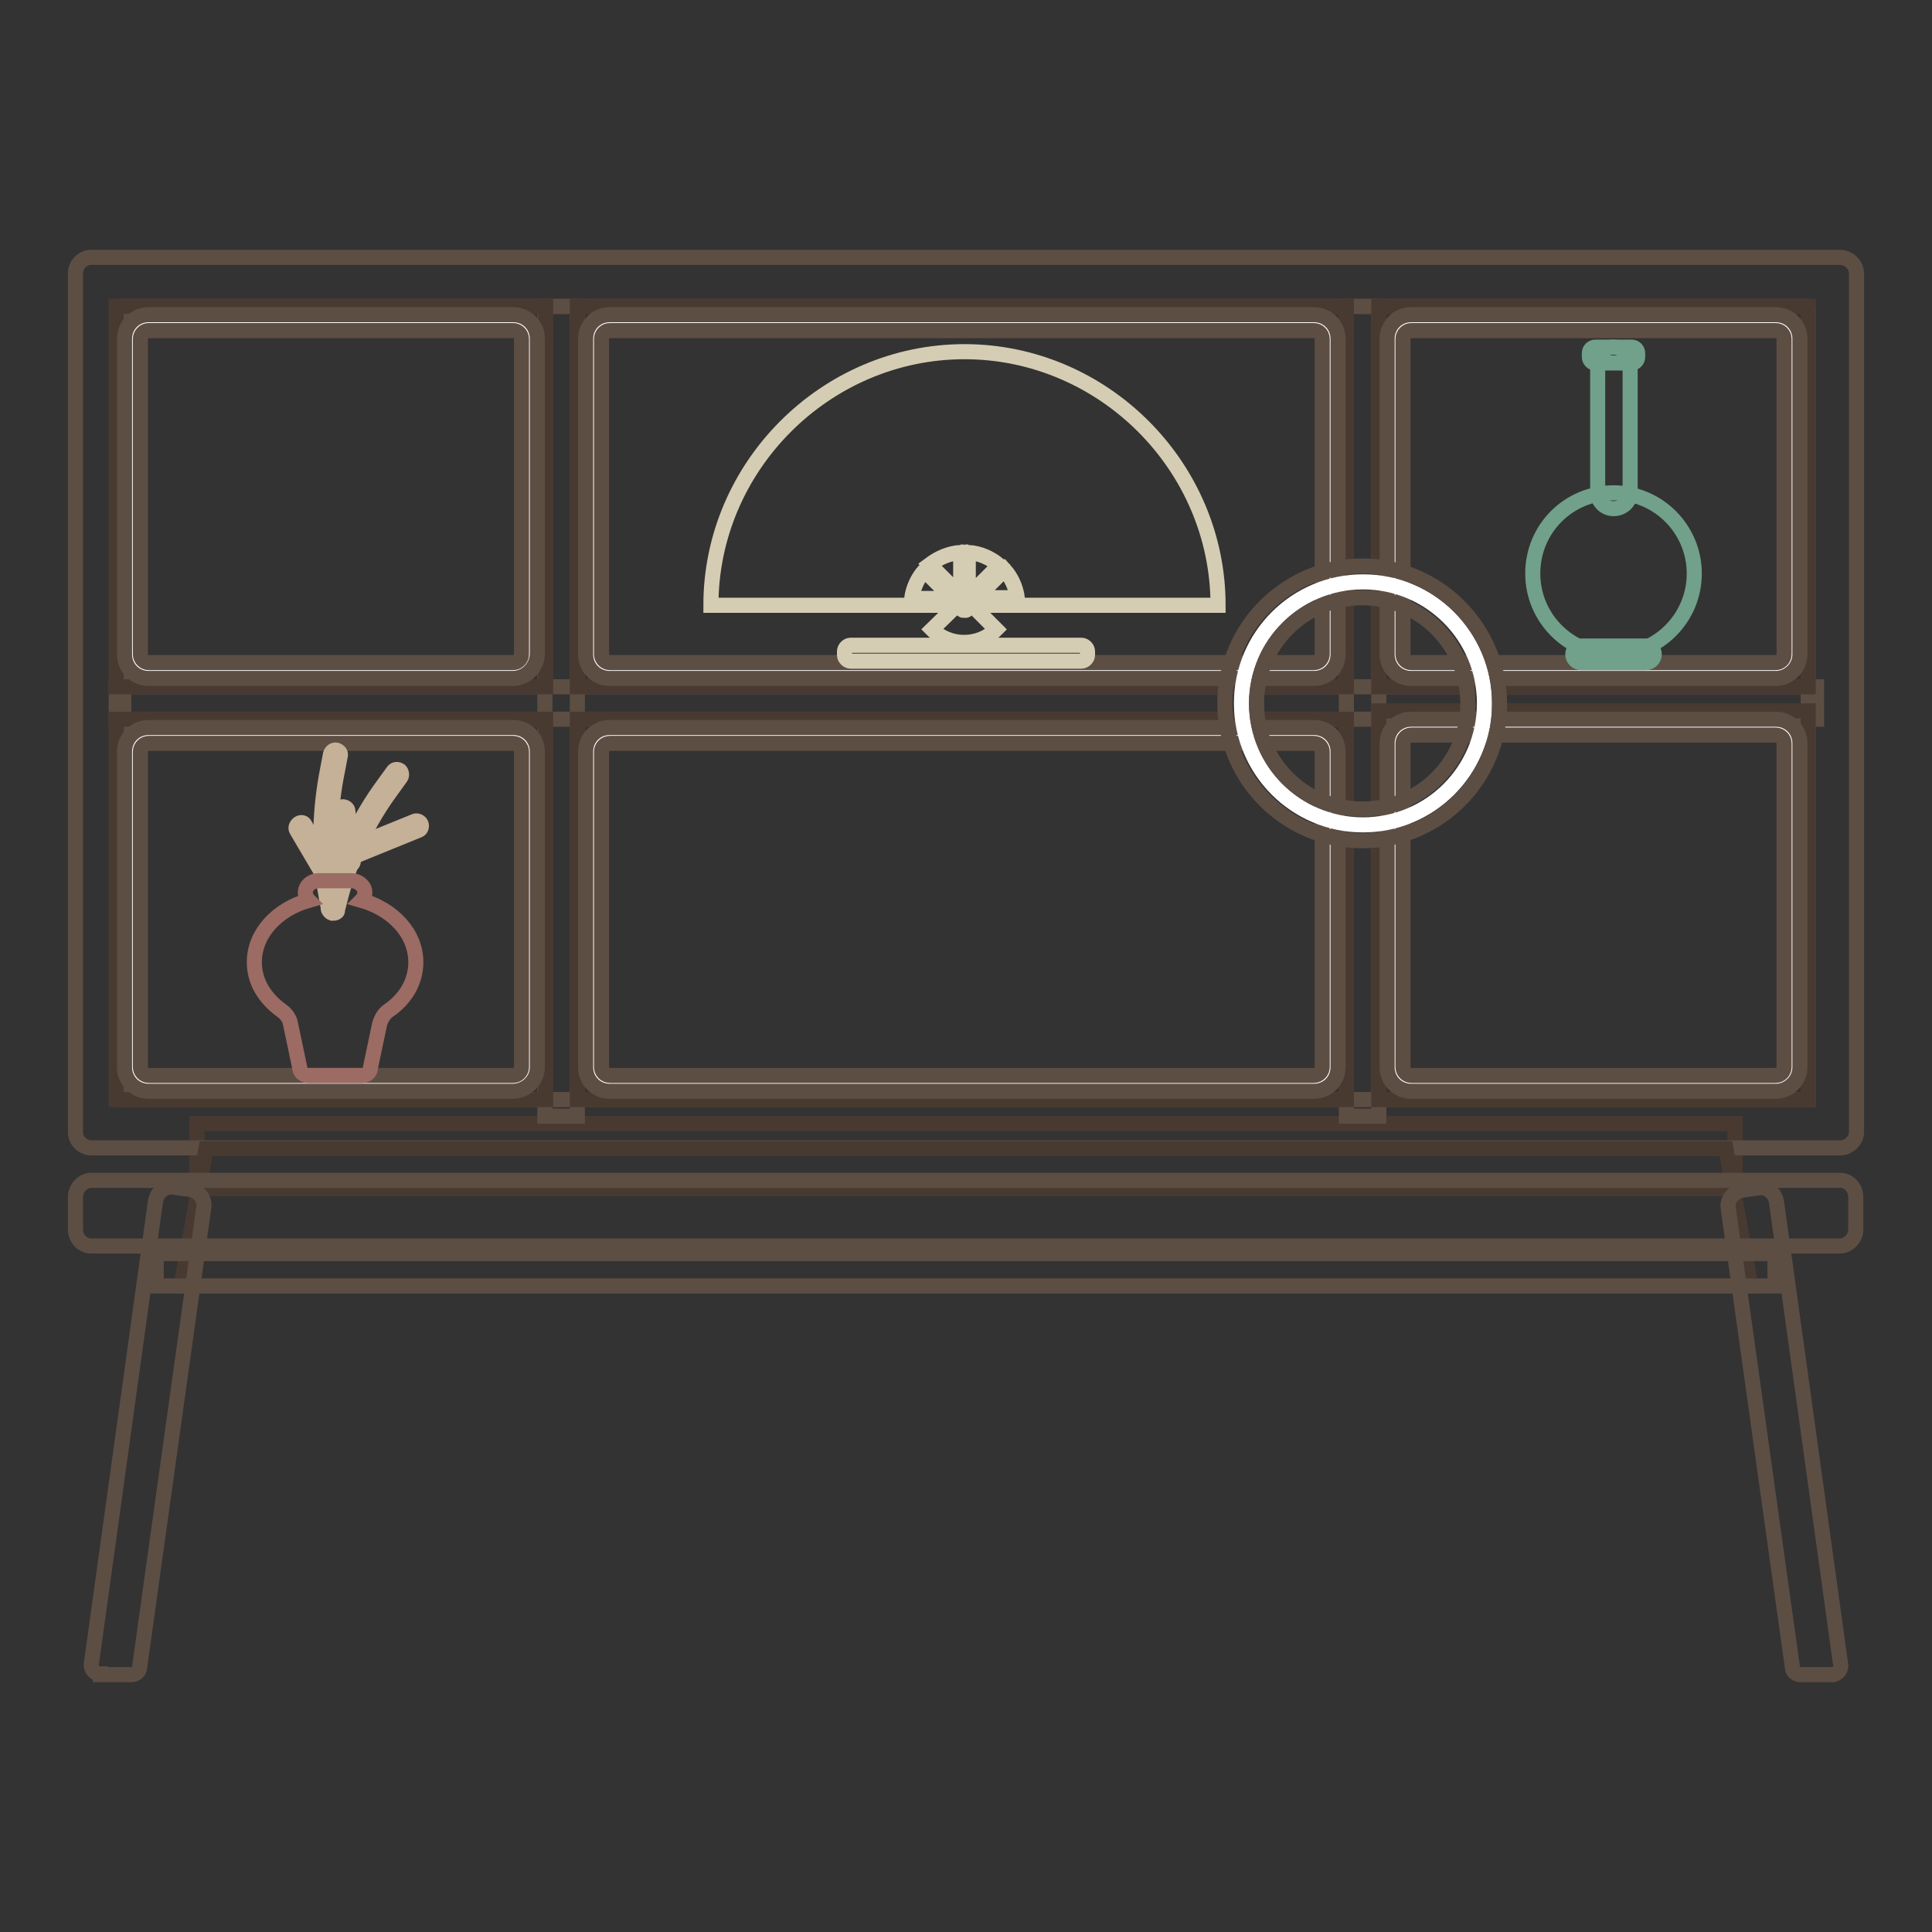 <?xml version="1.0" encoding="utf-8"?>
<!-- Svg Vector Icons : http://www.onlinewebfonts.com/icon -->
<!DOCTYPE svg PUBLIC "-//W3C//DTD SVG 1.1//EN" "http://www.w3.org/Graphics/SVG/1.1/DTD/svg11.dtd">
<svg version="1.1" xmlns="http://www.w3.org/2000/svg" xmlns:xlink="http://www.w3.org/1999/xlink" x="0px" y="0px" viewBox="0 0 256 256" enable-background="new 0 0 256 256" xml:space="preserve">
<rect x="0" y="0" width="256" height="256" fill="#333333" stroke="none"/>
<g> <path stroke-width="2" fill-opacity="0" stroke="#493a31"  d="M26.1,148.9h203.8v8.6H26.1V148.9z"/> <path stroke-width="2" fill-opacity="0" stroke="#5d4e44"  d="M239.6,40.6v105.1H16.4V40.6H239.6 M243.8,34.1H12.1c-1.2,0-2.1,1-2.1,2.1V150c0,1.2,1,2.1,2.1,2.1h231.7 c1.2,0,2.2-1,2.2-2.1V36.3C246,35.1,245,34.1,243.8,34.1L243.8,34.1z"/> <path stroke-width="2" fill-opacity="0" stroke="#493a31"  d="M232,170.4H24l3.3-18.2h201.4L232,170.4z"/> <path stroke-width="2" fill-opacity="0" stroke="#5d4e44"  d="M15.4,91h225.3v4.3H15.4V91z"/> <path stroke-width="2" fill-opacity="0" stroke="#5d4e44"  d="M72.2,40.6h4.3v107.3h-4.3V40.6z M178.4,40.6h4.3v107.3h-4.3V40.6z"/> <path stroke-width="2" fill-opacity="0" stroke="#493a31"  d="M182.7,40.6h56.9V91h-56.9V40.6z"/> <path stroke-width="2" fill-opacity="0" stroke="#ffffff"  d="M187,42.7h48.3c1.2,0,2.1,1,2.1,2.1v41.8c0,1.2-1,2.2-2.1,2.2H187c-1.2,0-2.1-1-2.1-2.2V44.9 C184.8,43.7,185.8,42.7,187,42.7z"/> <path stroke-width="2" fill-opacity="0" stroke="#5d4e44"  d="M235.3,89.9H187c-1.8,0-3.2-1.4-3.2-3.2V44.9c0-1.8,1.4-3.2,3.2-3.2h48.3c1.8,0,3.2,1.4,3.2,3.2v41.8 C238.5,88.5,237,89.9,235.3,89.9z M187,43.8c-0.6,0-1.1,0.5-1.1,1.1v41.8c0,0.6,0.5,1.1,1.1,1.1h48.3c0.6,0,1.1-0.5,1.1-1.1V44.9 c0-0.6-0.5-1.1-1.1-1.1H187z"/> <path stroke-width="2" fill-opacity="0" stroke="#493a31"  d="M182.7,94.2h56.9v51.5h-56.9V94.2z"/> <path stroke-width="2" fill-opacity="0" stroke="#ffffff"  d="M187,96.4h48.3c1.2,0,2.1,1,2.1,2.1v42.9c0,1.2-1,2.2-2.1,2.2H187c-1.2,0-2.1-1-2.1-2.2V98.5 C184.8,97.3,185.8,96.4,187,96.4z"/> <path stroke-width="2" fill-opacity="0" stroke="#5d4e44"  d="M235.3,144.6H187c-1.8,0-3.2-1.4-3.2-3.2V98.5c0-1.8,1.4-3.2,3.2-3.2h48.3c1.8,0,3.2,1.4,3.2,3.2v42.9 C238.5,143.2,237,144.6,235.3,144.6z M187,97.4c-0.6,0-1.1,0.5-1.1,1.1v42.9c0,0.6,0.5,1.1,1.1,1.1h48.3c0.6,0,1.1-0.5,1.1-1.1 V98.5c0-0.6-0.5-1.1-1.1-1.1L187,97.4L187,97.4z"/> <path stroke-width="2" fill-opacity="0" stroke="#493a31"  d="M76.5,95.3h101.9v50.4H76.5V95.3z"/> <path stroke-width="2" fill-opacity="0" stroke="#ffffff"  d="M80.8,97.4h93.3c1.2,0,2.1,1,2.1,2.1v41.8c0,1.2-1,2.2-2.1,2.2H80.8c-1.2,0-2.1-1-2.1-2.2V99.6 C78.6,98.4,79.6,97.4,80.8,97.4z"/> <path stroke-width="2" fill-opacity="0" stroke="#5d4e44"  d="M174.1,144.6H80.8c-1.8,0-3.2-1.4-3.2-3.2V99.6c0-1.8,1.4-3.2,3.2-3.2h93.3c1.8,0,3.2,1.4,3.2,3.2v41.8 C177.3,143.2,175.9,144.6,174.1,144.6z M80.8,98.5c-0.6,0-1.1,0.5-1.1,1.1v41.8c0,0.6,0.5,1.1,1.1,1.1h93.3c0.6,0,1.1-0.5,1.1-1.1 V99.6c0-0.6-0.5-1.1-1.1-1.1H80.8z"/> <path stroke-width="2" fill-opacity="0" stroke="#493a31"  d="M76.5,40.6h101.9V91H76.5V40.6z"/> <path stroke-width="2" fill-opacity="0" stroke="#ffffff"  d="M80.8,42.7h93.3c1.2,0,2.1,1,2.1,2.1v41.8c0,1.2-1,2.2-2.1,2.2H80.8c-1.2,0-2.1-1-2.1-2.2V44.9 C78.6,43.7,79.6,42.7,80.8,42.7z"/> <path stroke-width="2" fill-opacity="0" stroke="#5d4e44"  d="M174.1,89.9H80.8c-1.8,0-3.2-1.4-3.2-3.2V44.9c0-1.8,1.4-3.2,3.2-3.2h93.3c1.8,0,3.2,1.4,3.2,3.2v41.8 C177.3,88.5,175.9,89.9,174.1,89.9z M80.8,43.8c-0.6,0-1.1,0.5-1.1,1.1v41.8c0,0.6,0.5,1.1,1.1,1.1h93.3c0.6,0,1.1-0.5,1.1-1.1 V44.9c0-0.6-0.5-1.1-1.1-1.1H80.8z"/> <path stroke-width="2" fill-opacity="0" stroke="#493a31"  d="M15.4,95.3h56.9v50.4H15.4V95.3z"/> <path stroke-width="2" fill-opacity="0" stroke="#ffffff"  d="M19.7,97.4h48.3c1.2,0,2.1,1,2.1,2.1v41.8c0,1.2-1,2.2-2.1,2.2H19.7c-1.2,0-2.1-1-2.1-2.2V99.6 C17.5,98.4,18.5,97.4,19.7,97.4z"/> <path stroke-width="2" fill-opacity="0" stroke="#5d4e44"  d="M67.9,144.6H19.7c-1.8,0-3.2-1.4-3.2-3.2V99.6c0-1.8,1.4-3.2,3.2-3.2h48.3c1.8,0,3.2,1.4,3.2,3.2v41.8 C71.2,143.2,69.7,144.6,67.9,144.6z M19.7,98.5c-0.6,0-1.1,0.5-1.1,1.1v41.8c0,0.6,0.5,1.1,1.1,1.1h48.3c0.6,0,1.1-0.5,1.1-1.1 V99.6c0-0.6-0.5-1.1-1.1-1.1H19.7z"/> <path stroke-width="2" fill-opacity="0" stroke="#493a31"  d="M15.4,40.6h56.9V91H15.4V40.6z"/> <path stroke-width="2" fill-opacity="0" stroke="#ffffff"  d="M19.7,42.7h48.3c1.2,0,2.1,1,2.1,2.1v41.8c0,1.2-1,2.2-2.1,2.2H19.7c-1.2,0-2.1-1-2.1-2.2V44.9 C17.5,43.7,18.5,42.7,19.7,42.7z"/> <path stroke-width="2" fill-opacity="0" stroke="#5d4e44"  d="M67.9,89.9H19.7c-1.8,0-3.2-1.4-3.2-3.2V44.9c0-1.8,1.4-3.2,3.2-3.2h48.3c1.8,0,3.2,1.4,3.2,3.2v41.8 C71.1,88.5,69.7,89.9,67.9,89.9z M19.7,43.8c-0.6,0-1.1,0.5-1.1,1.1v41.8c0,0.6,0.5,1.1,1.1,1.1h48.3c0.6,0,1.1-0.5,1.1-1.1V44.9 c0-0.6-0.5-1.1-1.1-1.1H19.7z"/> <path stroke-width="2" fill-opacity="0" stroke="#ffffff"  d="M164.5,93.2c0,8.9,7.2,16.1,16.1,16.1c8.9,0,16.1-7.2,16.1-16.1c0,0,0,0,0,0c0-8.9-7.2-16.1-16.1-16.1 C171.7,77.1,164.5,84.3,164.5,93.2C164.5,93.1,164.5,93.1,164.5,93.2z"/> <path stroke-width="2" fill-opacity="0" stroke="#5d4e44"  d="M180.5,111.4c-10.1,0-18.2-8.2-18.2-18.2c0-10.1,8.2-18.2,18.2-18.2s18.2,8.2,18.2,18.2 C198.8,103.2,190.6,111.4,180.5,111.4z M180.5,79.2c-7.7,0-14,6.2-14,14c0,7.7,6.2,14,14,14c7.7,0,14-6.2,14-14 C194.5,85.5,188.2,79.2,180.5,79.2z M12.1,156.4h231.7c1.2,0,2.1,1,2.1,2.2v4.3c0,1.2-1,2.2-2.1,2.2H12.1c-1.2,0-2.1-1-2.1-2.2 v-4.3C10,157.4,11,156.4,12.1,156.4z M20.7,166.1h214.5v4.3H20.7V166.1z"/> <path stroke-width="2" fill-opacity="0" stroke="#5d4e44"  d="M242.7,221.9h-4.1c-0.6,0-1.1-0.4-1.1-1l-8.5-60.8c-0.2-1.2,0.7-2.2,1.9-2.4l2.1-0.3 c1.2-0.2,2.2,0.7,2.4,1.9l8.5,61.3c0.1,0.6-0.4,1.2-1,1.3C242.8,221.9,242.8,221.9,242.7,221.9z M13.3,221.9h4.1 c0.6,0,1.1-0.4,1.1-1L27,160c0.2-1.2-0.7-2.2-1.9-2.4l-2.1-0.3c-1.2-0.2-2.2,0.7-2.4,1.9l-8.5,61.3c-0.1,0.6,0.4,1.2,1,1.3H13.3z" /> <path stroke-width="2" fill-opacity="0" stroke="#c5b098"  d="M44.2,121c-0.1,0-0.1,0-0.2,0c-0.3-0.1-0.6-0.5-0.5-0.8l0.6-2.3c1.4-5,3.6-9.7,6.7-13.9l1.3-1.8 c0.2-0.3,0.6-0.3,0.9-0.1c0.2,0.2,0.3,0.6,0.1,0.9l-1.3,1.8c-3,4.1-5.2,8.7-6.5,13.5l-0.6,2.3C44.8,120.8,44.5,121,44.2,121z"/> <path stroke-width="2" fill-opacity="0" stroke="#c5b098"  d="M46.2,114.7c-0.3,0-0.6-0.2-0.7-0.6l-0.7-6.5c0-0.3,0.2-0.7,0.6-0.7c0.3,0,0.7,0.2,0.7,0.6l0.7,6.5 C46.9,114.3,46.6,114.7,46.2,114.7L46.2,114.7z"/> <path stroke-width="2" fill-opacity="0" stroke="#c5b098"  d="M46.6,113.6c-0.4,0-0.7-0.3-0.6-0.7c0-0.2,0.2-0.5,0.4-0.6l8.6-3.5c0.3-0.1,0.7,0.1,0.8,0.4s0,0.7-0.3,0.8 l-8.6,3.5C46.7,113.6,46.6,113.6,46.6,113.6z M44.1,120.4c-0.3,0-0.6-0.2-0.7-0.6l-0.4-2.3c-0.8-5.1-0.6-10.4,0.4-15.5l0.4-2.1 c0.1-0.3,0.4-0.6,0.8-0.5c0.3,0.1,0.6,0.4,0.5,0.7l-0.4,2.1c-1,4.9-1.2,10-0.4,15l0.4,2.3C44.7,119.9,44.5,120.3,44.1,120.4 L44.1,120.4z"/> <path stroke-width="2" fill-opacity="0" stroke="#c5b098"  d="M43.2,115.9c-0.2,0-0.4-0.1-0.6-0.3l-3.3-5.6c-0.2-0.3,0-0.7,0.3-0.9c0.3-0.2,0.7-0.1,0.8,0.2l3.3,5.6 c0.2,0.3,0.1,0.7-0.2,0.9C43.5,115.9,43.4,115.9,43.2,115.9L43.2,115.9z"/> <path stroke-width="2" fill-opacity="0" stroke="#9b6b64"  d="M55.1,127.5c0-3.8-3-7-7.2-8.2c0.4-0.4,0.5-0.9,0.4-1.4c-0.2-0.7-1-1.2-1.7-1.2h-4.4 c-0.8,0-1.5,0.5-1.7,1.2c-0.1,0.5,0,1,0.4,1.4c-4.2,1.2-7.2,4.4-7.2,8.2c0,2.6,1.4,4.8,3.6,6.4c0.6,0.4,1.1,1.1,1.2,1.8l1.2,5.7 c0,0.6,0.5,1.1,1.1,1.1H48c0.6,0,1.1-0.4,1.1-1.1l1.2-5.7c0.2-0.7,0.6-1.4,1.2-1.8C53.7,132.4,55.1,130.1,55.1,127.5z"/> <path stroke-width="2" fill-opacity="0" stroke="#71a08b"  d="M203.1,76c0,5.9,4.8,10.7,10.7,10.7c5.9,0,10.7-4.8,10.7-10.7c0,0,0,0,0,0c0-5.9-4.8-10.7-10.7-10.7 C207.9,65.3,203.1,70,203.1,76C203.1,76,203.1,76,203.1,76z"/> <path stroke-width="2" fill-opacity="0" stroke="#71a08b"  d="M213.8,46c1.2,0,2.2,1,2.2,2.1v17.2c0,1.2-1,2.1-2.2,2.1s-2.1-1-2.1-2.1V48.1C211.7,46.9,212.6,46,213.8,46 z"/> <path stroke-width="2" fill-opacity="0" stroke="#71a08b"  d="M211.4,46h4.8c0.5,0,0.8,0.4,0.8,0.8v0.5c0,0.5-0.4,0.8-0.8,0.8h-4.8c-0.5,0-0.8-0.4-0.8-0.8v-0.5 C210.6,46.3,211,46,211.4,46z M209.5,85.6h8.6c0.6,0,1.1,0.5,1.1,1.1c0,0.6-0.5,1.1-1.1,1.1h-8.6c-0.6,0-1.1-0.5-1.1-1.1 C208.4,86.1,208.9,85.6,209.5,85.6z"/> <path stroke-width="2" fill-opacity="0" stroke="#d5cdb3"  d="M112.7,85.5h30.6c0.4,0,0.8,0.4,0.8,0.8v0.5c0,0.4-0.4,0.8-0.8,0.8h-30.6c-0.4,0-0.8-0.4-0.8-0.8v-0.5 C111.9,85.9,112.3,85.5,112.7,85.5z"/> <path stroke-width="2" fill-opacity="0" stroke="#d5cdb3"  d="M127.8,79.2l-4.3,4.2c2.3,2.3,6.2,2.3,8.5,0L127.8,79.2z"/> <path stroke-width="2" fill-opacity="0" stroke="#d5cdb3"  d="M127.8,46.6c-18.4,0-33.6,15.2-33.6,33.6H127c0,0.1,0,0.2,0.1,0.2l0.4,0.4c0.1,0.1,0.2,0.1,0.3,0l0,0l0,0 c0.1,0.1,0.2,0.1,0.3,0l0.4-0.4c0.1-0.1,0.1-0.2,0.1-0.2h32.8C161.4,61.8,146.2,46.6,127.8,46.6z M128.3,73.2 c1.5,0.1,2.9,0.7,4.1,1.7l-4.1,4.1V73.2z M127.3,73.2v5.7l-4.1-4.1C124.4,73.9,125.8,73.3,127.3,73.2z M122.5,75.6l3.7,3.7h-5.4 C121,77.9,121.6,76.6,122.5,75.6z M129.4,79.2l3.7-3.7c0.9,1,1.5,2.3,1.7,3.7H129.4z"/></g>
</svg>